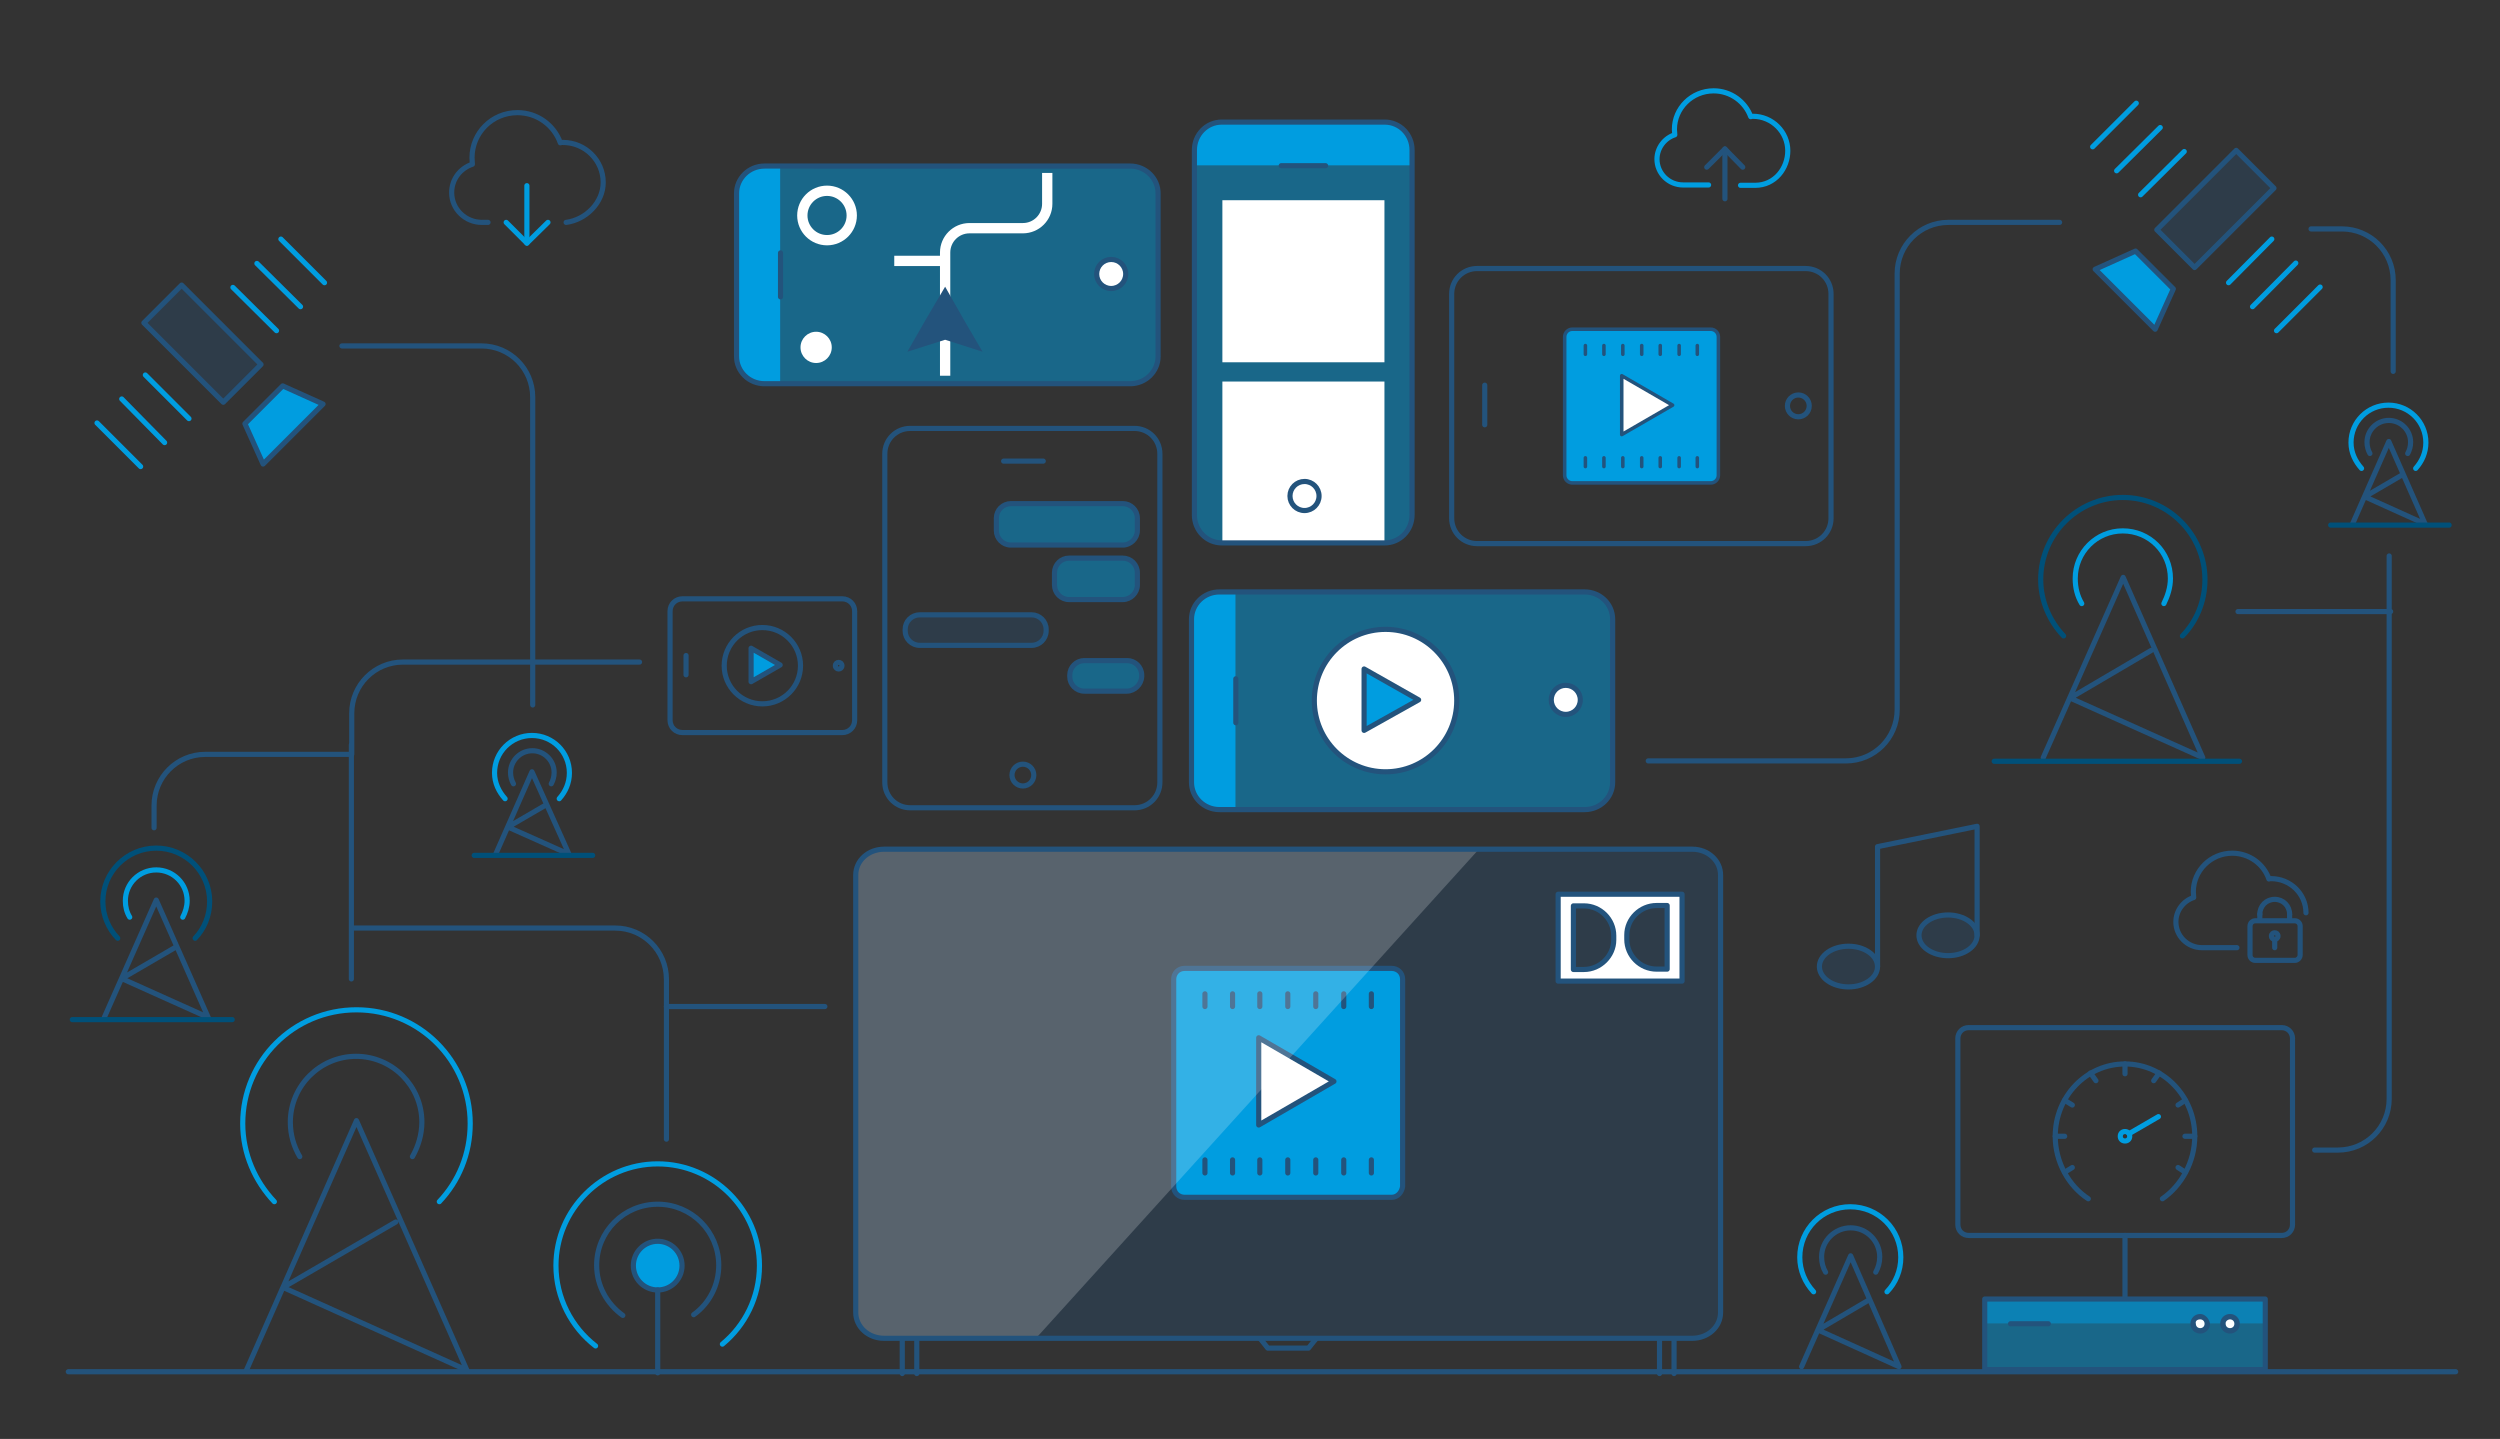<?xml version="1.0" encoding="utf-8"?>
<!-- Generator: Adobe Illustrator 24.1.3, SVG Export Plug-In . SVG Version: 6.00 Build 0)  -->
<svg version="1.1" id="Layer_2" xmlns="http://www.w3.org/2000/svg" xmlns:xlink="http://www.w3.org/1999/xlink" x="0px" y="0px"
	 viewBox="0 0 688 396" style="enable-background:new 0 0 688 396;" xml:space="preserve">
<rect x="0" y="0" width="688" height="396" fill="#333333" stroke="none"/>
<style type="text/css">
	.st0{fill:none;stroke:#23537C;stroke-width:1.417;stroke-linecap:round;stroke-linejoin:round;stroke-miterlimit:10;}
	.st1{fill:none;stroke:#009DE0;stroke-width:1.417;stroke-linecap:round;stroke-linejoin:round;stroke-miterlimit:10;}
	.st2{opacity:0.3;fill:#23537C;enable-background:new    ;}
	.st3{fill:#009DE0;}
	.st4{fill:none;stroke:#23537C;stroke-width:1.417;stroke-linecap:round;stroke-linejoin:round;stroke-miterlimit:10;}
	.st5{fill:#009DE0;stroke:#23537C;stroke-width:1.417;stroke-linecap:round;stroke-linejoin:round;stroke-miterlimit:10;}
	.st6{opacity:0.5;fill:#009DE0;enable-background:new    ;}
	.st7{fill:#FFFFFF;}
	.st8{fill:#23537C;}
	.st9{fill:#009CDF;}
	.st10{fill:none;stroke:#005079;stroke-width:1.417;stroke-linecap:round;stroke-linejoin:round;stroke-miterlimit:10;}
	.st11{fill:none;}
	.st12{fill:none;stroke:#23537C;stroke-width:0.976;stroke-linecap:round;stroke-linejoin:round;stroke-miterlimit:10;}
	.st13{fill:none;stroke:#FFFFFF;stroke-width:2.835;stroke-miterlimit:10;}
	.st14{opacity:0.2;fill:#FFFFFF;enable-background:new    ;}
</style>
<g>
	<line class="st0" x1="18.8" y1="377.5" x2="675.8" y2="377.5"/>
</g>
<g>
	<path class="st0" d="M155.8,61.2c5.4-0.7,10.2-5.4,10.2-11c0-6.1-5-11-11.1-11c-0.2,0-0.4,0-0.7,0.1c-1.7-4.8-6.3-8.3-11.8-8.3
		c-7,0-12.5,5.6-12.5,12.4c0,0.7,0.1,1.2,0.1,1.8c-3.3,1.1-5.7,4.1-5.7,7.8c0,4.6,3.8,8.2,8.3,8.2h1.7"/>
	<line class="st1" x1="145" y1="51.1" x2="145" y2="66.9"/>
	<polyline class="st1" points="150.8,61.2 145,66.9 139.3,61.2 	"/>
</g>
<g>
	<g>
		<line class="st0" x1="474.7" y1="54.7" x2="474.7" y2="41"/>
		<polyline class="st0" points="469.7,46 474.7,41 479.6,46 		"/>
	</g>
	<path class="st1" d="M479,51h4c5.5,0,9-4.7,9-9.5c0-5.2-4.3-9.5-9.6-9.5c-0.2,0-0.4,0-0.6,0.1c-1.5-4.1-5.5-7.1-10.2-7.1
		c-6,0-10.8,4.8-10.8,10.6c0,0.5,0.1,1,0.1,1.5c-2.8,0.9-4.9,3.6-4.9,6.7c0,3.9,3.2,7.1,7.2,7.1h7"/>
</g>
<g>
	<ellipse class="st2" cx="508.7" cy="266" rx="8" ry="5.6"/>
	<ellipse class="st2" cx="536.1" cy="257.4" rx="8" ry="5.6"/>
	<ellipse class="st0" cx="508.7" cy="266" rx="8" ry="5.6"/>
	<ellipse class="st0" cx="536.1" cy="257.4" rx="8" ry="5.6"/>
	<polyline class="st0" points="516.7,266 516.7,233 544.1,227.4 544.1,257.4 	"/>
</g>
<g>
	
		<rect x="48.4" y="79.1" transform="matrix(0.707 -0.707 0.707 0.707 -50.548 67.145)" class="st2" width="14.7" height="30.9"/>
	<polygon class="st3" points="67.4,116.6 77.8,106.2 88.9,111.2 72.4,127.7 	"/>
	
		<rect x="48.4" y="79.1" transform="matrix(0.707 -0.707 0.707 0.707 -50.548 67.145)" class="st4" width="14.7" height="30.9"/>
	<polygon class="st0" points="67.4,116.6 77.8,106.2 88.9,111.2 72.4,127.7 	"/>
	<line class="st1" x1="64.1" y1="79.1" x2="76.1" y2="91"/>
	<line class="st1" x1="70.7" y1="72.5" x2="82.7" y2="84.4"/>
	<line class="st1" x1="77.3" y1="65.8" x2="89.3" y2="77.8"/>
	<line class="st1" x1="26.7" y1="116.4" x2="38.7" y2="128.4"/>
	<line class="st1" x1="33.5" y1="109.8" x2="45.3" y2="121.8"/>
	<line class="st1" x1="40" y1="103.2" x2="52" y2="115.2"/>
</g>
<g>
	
		<rect x="594.3" y="50.1" transform="matrix(0.707 -0.707 0.707 0.707 137.966 447.982)" class="st2" width="30.9" height="14.7"/>
	<polygon class="st3" points="587.7,69.1 598.1,79.5 593.1,90.6 576.6,74.1 	"/>
	
		<rect x="594.3" y="50.1" transform="matrix(0.707 -0.707 0.707 0.707 137.966 447.982)" class="st4" width="30.9" height="14.7"/>
	<polygon class="st0" points="587.7,69.1 598.1,79.5 593.1,90.6 576.6,74.1 	"/>
	<line class="st1" x1="625.2" y1="65.8" x2="613.3" y2="77.8"/>
	<line class="st1" x1="631.8" y1="72.4" x2="619.9" y2="84.4"/>
	<line class="st1" x1="638.5" y1="79" x2="626.5" y2="91"/>
	<line class="st1" x1="587.9" y1="28.4" x2="575.9" y2="40.4"/>
	<line class="st1" x1="594.5" y1="35.1" x2="582.5" y2="47"/>
	<line class="st1" x1="601.1" y1="41.7" x2="589.1" y2="53.6"/>
</g>
<g>
	<path class="st0" d="M82.5,318.3c-1.6-2.7-2.6-5.9-2.6-9.5c0-10,8.2-18.1,18.1-18.1c10,0,18.1,8.2,18.1,18.1c0,3.4-1,6.7-2.6,9.5"
		/>
	<path class="st1" d="M75.5,330.7c-5.3-5.6-8.7-13.2-8.7-21.5c0-17.3,14-31.3,31.3-31.3s31.3,14,31.3,31.3c0,8.4-3.2,15.9-8.5,21.5"
		/>
	<polyline class="st0" points="67.8,377.1 98.1,308.4 128.5,377.1 77.9,354.3 108.9,336.3 	"/>
</g>
<g>
	<path class="st0" d="M502.4,350.1c-0.7-1.2-1.1-2.6-1.1-4.2c0-4.4,3.6-8,8-8c4.4,0,8,3.6,8,8c0,1.5-0.4,3-1.1,4.2"/>
	<path class="st1" d="M499.1,355.5c-2.3-2.5-3.8-5.8-3.8-9.5c0-7.7,6.2-13.9,13.9-13.9c7.7,0,13.9,6.2,13.9,13.9
		c0,3.7-1.4,7-3.8,9.5"/>
	<polyline class="st0" points="495.8,376.1 509.3,345.6 522.6,376.1 500.3,366 513.9,358 	"/>
</g>
<g>
	<circle class="st5" cx="181" cy="348.3" r="6.7"/>
	<path class="st0" d="M171.4,362c-4.3-3.1-7.2-8.1-7.2-13.8c0-9.3,7.5-16.8,16.8-16.8s16.8,7.5,16.8,16.8c0,5.6-2.7,10.6-6.9,13.6"
		/>
	<path class="st1" d="M163.9,370.4c-6.6-5.1-10.9-13.2-10.9-22.1c0-15.4,12.6-28,28-28s28,12.6,28,28c0,8.7-4,16.5-10.2,21.6"/>
	<line class="st0" x1="181" y1="355" x2="181" y2="377.8"/>
</g>
<g>
	<g>
		<path class="st0" d="M634.6,251.2c0-5.2-4.3-9.4-9.6-9.4c-0.2,0-0.4,0-0.6,0.1c-1.4-4.1-5.4-7.1-10.1-7.1
			c-5.9,0-10.7,4.8-10.7,10.6c0,0.5,0.1,1,0.1,1.6c-2.8,0.9-4.9,3.6-4.9,6.7c0,3.9,3.2,7.1,7.2,7.1h1.5h8.1"/>
	</g>
	<g>
		<g>
			<g>
				<path class="st0" d="M631.5,264.3h-10.8c-0.9,0-1.5-0.7-1.5-1.5v-7.9c0-0.9,0.7-1.5,1.5-1.5h10.8c0.9,0,1.5,0.7,1.5,1.5v7.9
					C633,263.6,632.3,264.3,631.5,264.3z"/>
			</g>
			<g>
				<circle class="st0" cx="626" cy="257.6" r="0.9"/>
				<line class="st0" x1="626" y1="258.5" x2="626" y2="260.8"/>
			</g>
		</g>
		<g>
			<line class="st0" x1="630.1" y1="251.6" x2="630.1" y2="253.3"/>
			<line class="st0" x1="621.9" y1="253.3" x2="621.9" y2="251.6"/>
		</g>
		<path class="st0" d="M621.9,251.6c0-2.3,1.8-4.1,4.1-4.1c2.3,0,4.1,1.8,4.1,4.1"/>
	</g>
</g>
<g>
	<rect x="546.2" y="357.5" class="st6" width="77.2" height="19.4"/>
	<rect x="546.2" y="357.5" class="st6" width="77.2" height="6.7"/>
	<circle class="st7" cx="605.5" cy="364.3" r="2"/>
	<path class="st8" d="M605.5,363.1c0.7,0,1.2,0.5,1.2,1.2s-0.5,1.2-1.2,1.2s-1.2-0.5-1.2-1.2C604.1,363.6,604.6,363.1,605.5,363.1
		 M605.5,361.6c-1.5,0-2.7,1.2-2.7,2.7s1.2,2.7,2.7,2.7s2.7-1.2,2.7-2.7C608,362.9,606.8,361.6,605.5,361.6L605.5,361.6z"/>
	<circle class="st7" cx="613.7" cy="364.3" r="2"/>
	<path class="st8" d="M613.7,363.1c0.7,0,1.2,0.5,1.2,1.2s-0.5,1.2-1.2,1.2s-1.2-0.5-1.2-1.2C612.4,363.6,613.1,363.1,613.7,363.1
		 M613.7,361.6c-1.5,0-2.7,1.2-2.7,2.7s1.2,2.7,2.7,2.7s2.7-1.2,2.7-2.7C616.4,362.9,615.3,361.6,613.7,361.6L613.7,361.6z"/>
	<line class="st0" x1="553.3" y1="364.3" x2="563.7" y2="364.3"/>
	<circle class="st1" cx="584.8" cy="312.7" r="1.3"/>
	<path class="st0" d="M574.7,329.9c-5.4-3.5-9.1-10.1-9.1-17.2c0-11,8.6-19.9,19.2-19.9c10.6,0,19.2,8.9,19.2,19.9
		c0,7.1-3.7,13.6-8.9,17.2"/>
	<line class="st0" x1="601.3" y1="312.7" x2="604" y2="312.7"/>
	<line class="st0" x1="584.8" y1="295.5" x2="584.8" y2="292.8"/>
	<line class="st0" x1="592.7" y1="297.4" x2="594.2" y2="295.3"/>
	<line class="st0" x1="599.4" y1="304.1" x2="601.4" y2="302.8"/>
	<line class="st0" x1="601.4" y1="322.6" x2="599.4" y2="321.3"/>
	<g>
		<line class="st0" x1="568.2" y1="312.7" x2="565.6" y2="312.7"/>
		<line class="st0" x1="576.8" y1="297.4" x2="575.3" y2="295.3"/>
		<line class="st0" x1="570.3" y1="304.1" x2="568.2" y2="302.8"/>
		<line class="st0" x1="568.2" y1="322.6" x2="570.3" y2="321.3"/>
	</g>
	<line class="st1" x1="585.9" y1="312" x2="594" y2="307.3"/>
	<rect x="546.2" y="357.5" class="st0" width="77.2" height="19.4"/>
	<g>
		<path class="st0" d="M630.9,337c0,1.7-1.3,3-3,3h-86.1c-1.7,0-3-1.3-3-3v-51.2c0-1.7,1.3-3,3-3h86.1c1.7,0,3,1.3,3,3V337z"/>
		<line class="st0" x1="584.8" y1="340" x2="584.8" y2="357.2"/>
	</g>
</g>
<g>
	<polygon class="st9" points="214.7,183 206.7,178.4 206.7,187.6 	"/>
	<polygon class="st0" points="214.7,183 206.7,178.4 206.7,187.6 	"/>
	<g>
		<circle class="st0" cx="209.8" cy="183.2" r="10.5"/>
	</g>
	<g>
		<circle class="st0" cx="230.8" cy="183.2" r="0.9"/>
		<g>
			<path class="st0" d="M231.8,164.8c1.9,0,3.4,1.5,3.4,3.4v30c0,1.9-1.5,3.4-3.4,3.4h-44c-1.9,0-3.4-1.5-3.4-3.4v-30
				c0-1.9,1.5-3.4,3.4-3.4H231.8z"/>
			<line class="st0" x1="188.8" y1="185.7" x2="188.8" y2="180.4"/>
		</g>
	</g>
</g>
<g>
	<path class="st1" d="M35.7,252.4c-0.8-1.3-1.2-2.8-1.2-4.5c0-4.7,3.8-8.5,8.5-8.5s8.5,3.8,8.5,8.5c0,1.6-0.5,3.2-1.2,4.5"/>
	<path class="st10" d="M32.4,258.2c-2.5-2.6-4.1-6.2-4.1-10.1c0-8.1,6.6-14.7,14.7-14.7s14.7,6.6,14.7,14.7c0,3.9-1.5,7.5-4,10.1"/>
	<polyline class="st0" points="28.7,280 43,247.7 57.3,280 33.5,269.3 48.1,260.8 	"/>
	<line class="st10" x1="19.9" y1="280.6" x2="63.9" y2="280.6"/>
</g>
<g>
	<path class="st1" d="M572.9,166.1c-1.2-2-1.8-4.3-1.8-6.9c0-7.2,5.8-13.1,13.1-13.1s13.1,5.8,13.1,13.1c0,2.5-0.8,4.9-1.8,6.9"/>
	<path class="st10" d="M567.9,175c-3.8-4-6.3-9.5-6.3-15.5c0-12.5,10.2-22.6,22.6-22.6c12.5,0,22.6,10.2,22.6,22.6
		c0,6-2.3,11.5-6.2,15.5"/>
	<polyline class="st0" points="562.3,208.5 584.3,158.9 606.2,208.5 569.7,192.1 592,179 	"/>
	<line class="st10" x1="548.8" y1="209.5" x2="616.3" y2="209.5"/>
</g>
<g>
	<path class="st0" d="M141.3,215.7c-0.5-0.9-0.8-2-0.8-3.1c0-3.3,2.7-6,6-6c3.3,0,6,2.7,6,6c0,1.1-0.3,2.2-0.8,3.1"/>
	<path class="st1" d="M139,219.8c-1.7-1.9-2.9-4.3-2.9-7.1c0-5.7,4.6-10.3,10.3-10.3c5.7,0,10.3,4.6,10.3,10.3
		c0,2.8-1.1,5.2-2.8,7.1"/>
	<polyline class="st0" points="136.4,235.1 146.4,212.4 156.6,235.1 139.8,227.6 150.1,221.6 	"/>
	<line class="st10" x1="130.5" y1="235.4" x2="163.1" y2="235.4"/>
</g>
<g>
	<path class="st0" d="M652.2,124.8c-0.5-0.9-0.8-2-0.8-3.1c0-3.3,2.7-6,6-6s6,2.7,6,6c0,1.1-0.3,2.2-0.8,3.1"/>
	<path class="st1" d="M649.9,128.9c-1.7-1.9-2.9-4.3-2.9-7.1c0-5.7,4.6-10.3,10.3-10.3s10.3,4.6,10.3,10.3c0,2.8-1.1,5.2-2.8,7.1"/>
	<polyline class="st0" points="647.4,144.2 657.4,121.5 667.4,144.2 650.8,136.7 660.9,130.8 	"/>
	<line class="st10" x1="641.4" y1="144.5" x2="674" y2="144.5"/>
</g>
<g>
	<path class="st6" d="M388.6,141.7c0,4.3-3.4,7.7-7.5,7.7h-44.9c-4.1,0-7.5-3.4-7.5-7.7V41.3c0-4.3,3.4-7.7,7.5-7.7h44.9
		c4.1,0,7.5,3.4,7.5,7.7V141.7z"/>
	<rect x="336.4" y="55.1" class="st7" width="44.6" height="44.6"/>
	<rect x="336.4" y="105" class="st7" width="44.6" height="44.6"/>
	<line class="st11" x1="352.6" y1="45.6" x2="364.8" y2="45.6"/>
	<circle class="st7" cx="359" cy="136.5" r="4"/>
	<path class="st3" d="M381.1,33.5h-44.9c-4.1,0-7.5,3.4-7.5,7.7v4.3h59.9v-4.2C388.6,37.2,385.3,33.5,381.1,33.5z"/>
	<g>
		<path class="st0" d="M388.6,141.7c0,4.3-3.4,7.7-7.5,7.7h-44.9c-4.1,0-7.5-3.4-7.5-7.7V41.3c0-4.3,3.4-7.7,7.5-7.7h44.9
			c4.1,0,7.5,3.4,7.5,7.7V141.7z"/>
		<line class="st0" x1="352.6" y1="45.6" x2="364.8" y2="45.6"/>
	</g>
	<circle class="st0" cx="359" cy="136.5" r="4"/>
</g>
<g>
	<path class="st6" d="M436.1,162.9c4.3,0,7.7,3.4,7.7,7.5v44.9c0,4.1-3.4,7.5-7.7,7.5H335.6c-4.3,0-7.7-3.4-7.7-7.5v-44.9
		c0-4.1,3.4-7.5,7.7-7.5H436.1z"/>
	<line class="st11" x1="340.1" y1="198.9" x2="340.1" y2="186.8"/>
	<circle class="st7" cx="430.9" cy="192.6" r="4"/>
	<g>
		<circle class="st7" cx="381.3" cy="192.8" r="19.6"/>
	</g>
	<polygon class="st3" points="390.4,192.6 375.4,184.1 375.4,201 	"/>
	<path class="st3" d="M328,170.4v44.9c0,4.1,3.4,7.5,7.7,7.5h4.3v-59.9h-4.3C331.6,162.9,328,166.3,328,170.4z"/>
	<g>
		<path class="st0" d="M436.1,162.9c4.3,0,7.7,3.4,7.7,7.5v44.9c0,4.1-3.4,7.5-7.7,7.5H335.6c-4.3,0-7.7-3.4-7.7-7.5v-44.9
			c0-4.1,3.4-7.5,7.7-7.5H436.1z"/>
		<line class="st0" x1="340.1" y1="198.9" x2="340.1" y2="186.8"/>
	</g>
	<circle class="st0" cx="430.9" cy="192.6" r="4"/>
	<polygon class="st0" points="390.4,192.6 375.4,184.1 375.4,201 	"/>
	<g>
		<circle class="st0" cx="381.3" cy="192.8" r="19.6"/>
	</g>
</g>
<g>
	<path class="st2" d="M283.9,177.6h-30.8c-2.2,0-4-1.8-4-4v-0.4c0-2.2,1.8-4,4-4h30.8c2.2,0,4,1.8,4,4v0.4
		C287.9,175.8,286.1,177.6,283.9,177.6z"/>
	<path class="st6" d="M309,150h-30.8c-2.2,0-4-1.8-4-4v-3.4c0-2.2,1.8-4,4-4H309c2.2,0,4,1.8,4,4v3.4C313,148.2,311.1,150,309,150z"
		/>
	<path class="st6" d="M310.1,190.2h-11.7c-2.2,0-4-1.8-4-4v-0.4c0-2.2,1.8-4,4-4h11.8c2.2,0,4,1.8,4,4v0.4
		C314.1,188.4,312.2,190.2,310.1,190.2z"/>
	<path class="st6" d="M309,165h-14.8c-2.2,0-4-1.8-4-4v-3.4c0-2.2,1.8-4,4-4H309c2.2,0,4,1.8,4,4v3.4C313,163.2,311.1,165,309,165z"
		/>
	<circle class="st0" cx="281.5" cy="213.3" r="3"/>
	<g>
		<path class="st0" d="M319.2,215.3c0,3.9-3.1,7-7,7h-61.7c-3.9,0-7-3.1-7-7v-90.4c0-3.9,3.1-7,7-7h61.7c3.9,0,7,3.1,7,7V215.3z"/>
		<line class="st0" x1="276.2" y1="126.9" x2="287.1" y2="126.9"/>
	</g>
	<path class="st0" d="M283.9,177.6h-30.8c-2.2,0-4-1.8-4-4v-0.4c0-2.2,1.8-4,4-4h30.8c2.2,0,4,1.8,4,4v0.4
		C287.9,175.8,286.1,177.6,283.9,177.6z"/>
	<path class="st0" d="M309,150h-30.8c-2.2,0-4-1.8-4-4v-3.4c0-2.2,1.8-4,4-4H309c2.2,0,4,1.8,4,4v3.4C313,148.2,311.1,150,309,150z"
		/>
	<path class="st0" d="M310.1,190.2h-11.7c-2.2,0-4-1.8-4-4v-0.4c0-2.2,1.8-4,4-4h11.8c2.2,0,4,1.8,4,4v0.4
		C314.1,188.4,312.2,190.2,310.1,190.2z"/>
	<path class="st0" d="M309,165h-14.8c-2.2,0-4-1.8-4-4v-3.4c0-2.2,1.8-4,4-4H309c2.2,0,4,1.8,4,4v3.4C313,163.2,311.1,165,309,165z"
		/>
</g>
<g>
	<circle class="st0" cx="494.9" cy="111.7" r="3"/>
	<g>
		<path class="st0" d="M496.9,73.9c3.9,0,7,3.1,7,7v61.7c0,3.9-3.1,7-7,7h-90.4c-3.9,0-7-3.1-7-7V80.9c0-3.9,3.1-7,7-7H496.9z"/>
		<line class="st0" x1="408.6" y1="116.9" x2="408.6" y2="106"/>
	</g>
	<g>
		<path class="st3" d="M470.8,132.9h-38.1c-1.1,0-2.1-0.9-2.1-2.1V92.7c0-1.1,0.9-2.1,2.1-2.1h38.1c1.1,0,2.1,0.9,2.1,2.1v38.1
			C472.9,132,471.9,132.9,470.8,132.9z"/>
		<polygon class="st7" points="460.3,111.5 446.3,103.4 446.3,119.6 		"/>
		<g>
			<line class="st12" x1="436.3" y1="97.5" x2="436.3" y2="95.1"/>
			<line class="st12" x1="441.4" y1="97.5" x2="441.4" y2="95.1"/>
			<line class="st12" x1="446.6" y1="97.5" x2="446.6" y2="95.1"/>
			<line class="st12" x1="451.8" y1="97.5" x2="451.8" y2="95.1"/>
			<line class="st12" x1="456.9" y1="97.5" x2="456.9" y2="95.1"/>
			<line class="st12" x1="462.1" y1="97.5" x2="462.1" y2="95.1"/>
			<line class="st12" x1="467.1" y1="97.5" x2="467.1" y2="95.1"/>
		</g>
		<g>
			<line class="st12" x1="436.3" y1="128.4" x2="436.3" y2="126"/>
			<line class="st12" x1="441.4" y1="128.4" x2="441.4" y2="126"/>
			<line class="st12" x1="446.6" y1="128.4" x2="446.6" y2="126"/>
			<line class="st12" x1="451.8" y1="128.4" x2="451.8" y2="126"/>
			<line class="st12" x1="456.9" y1="128.4" x2="456.9" y2="126"/>
			<line class="st12" x1="462.1" y1="128.4" x2="462.1" y2="126"/>
			<line class="st12" x1="467.1" y1="128.4" x2="467.1" y2="126"/>
		</g>
		<polygon class="st12" points="460.3,111.5 446.3,103.4 446.3,119.6 		"/>
		<path class="st12" d="M470.8,132.9h-38.1c-1.1,0-2.1-0.9-2.1-2.1V92.7c0-1.1,0.9-2.1,2.1-2.1h38.1c1.1,0,2.1,0.9,2.1,2.1v38.1
			C472.9,132,471.9,132.9,470.8,132.9z"/>
	</g>
</g>
<g>
	<path class="st6" d="M311,45.7c4.3,0,7.7,3.4,7.7,7.5v44.9c0,4.1-3.4,7.5-7.7,7.5H210.4c-4.3,0-7.7-3.4-7.7-7.5V53.2
		c0-4.1,3.4-7.5,7.7-7.5H311z"/>
	<line class="st11" x1="214.8" y1="81.7" x2="214.8" y2="69.6"/>
	<circle class="st7" cx="305.8" cy="75.4" r="4"/>
	<path class="st3" d="M202.7,53.2v44.9c0,4.1,3.4,7.5,7.7,7.5h4.3V45.7h-4.3C206.3,45.7,202.7,49.1,202.7,53.2z"/>
	<g>
		<path class="st0" d="M311,45.7c4.3,0,7.7,3.4,7.7,7.5v44.9c0,4.1-3.4,7.5-7.7,7.5H210.4c-4.3,0-7.7-3.4-7.7-7.5V53.2
			c0-4.1,3.4-7.5,7.7-7.5H311z"/>
		<line class="st0" x1="214.8" y1="81.7" x2="214.8" y2="69.6"/>
	</g>
	<circle class="st0" cx="305.8" cy="75.4" r="4"/>
	<path class="st13" d="M260.1,103.4V69.5c0-3.7,3-6.7,6.7-6.7h14.7c3.7,0,6.7-3,6.7-6.7v-8.5"/>
	<polygon class="st8" points="260.1,78.9 265.2,87.9 270.4,96.8 260.1,93.5 249.7,96.8 254.8,87.9 	"/>
	<line class="st13" x1="259.6" y1="71.8" x2="246.1" y2="71.8"/>
	<circle class="st13" cx="227.6" cy="59.3" r="6.8"/>
	<circle class="st7" cx="224.6" cy="95.6" r="4.3"/>
</g>
<path class="st0" d="M42.4,227.8v-6.1c0-7.8,6.3-14.1,14.1-14.1h40.3v-11.3c0-7.8,6.3-14.1,14.1-14.1H176"/>
<line class="st0" x1="96.7" y1="269.4" x2="96.7" y2="205"/>
<path class="st0" d="M183.4,313.5v-44c0-7.8-6.3-14.1-14.1-14.1H97.1"/>
<path class="st0" d="M146.6,194v-84.7c0-7.8-6.3-14.1-14.1-14.1H94.1"/>
<line class="st0" x1="183.4" y1="277" x2="227" y2="277"/>
<path class="st0" d="M566.8,61.2h-30.6c-7.8,0-14.1,6.3-14.1,14.1v120c0,7.8-6.3,14.1-14.1,14.1h-54.4"/>
<path class="st0" d="M636,63h8.5c7.8,0,14.1,6.3,14.1,14.1v25.1"/>
<path class="st0" d="M657.9,168.3h-42"/>
<path class="st0" d="M657.5,153v149.4c0,7.8-6.3,14.1-14.1,14.1H637"/>
<g>
	<path class="st2" d="M473.5,361.2c0,4-3.5,7.1-7.8,7.1H243.3c-4.4,0-7.8-3.2-7.8-7.1V240.8c0-4,3.5-7.1,7.8-7.1h222.4
		c4.4,0,7.8,3.2,7.8,7.1L473.5,361.2L473.5,361.2z"/>
	<path class="st7" d="M428.8,246.1V270h34.1v-23.9H428.8z M435.4,266.8H433v-17.5h2.4c4.8,0,8.7,3.9,8.7,8.7
		C444.1,262.8,440.2,266.8,435.4,266.8z M458.8,266.8h-2.4c-4.8,0-8.7-3.9-8.7-8.7c0-4.8,3.9-8.7,8.7-8.7h2.4V266.8z"/>
	<g>
		<g>
			<rect x="428.8" y="246.1" class="st0" width="34.1" height="23.9"/>
		</g>
		<g>
			<path class="st0" d="M435.9,266.8H433v-17.5h2.9c4.5,0,8.2,3.7,8.2,8.2v1.2C444.1,263,440.4,266.8,435.9,266.8z"/>
			<path class="st0" d="M455.9,249.2h2.9v17.5h-2.9c-4.5,0-8.2-3.7-8.2-8.2v-1.2C447.7,252.9,451.4,249.2,455.9,249.2z"/>
		</g>
	</g>
	<g>
		<path class="st3" d="M383,329.5h-57c-1.6,0-3-1.2-3-3v-57c0-1.6,1.2-3,3-3h57c1.6,0,3,1.2,3,3v57
			C385.8,328.1,384.6,329.5,383,329.5z"/>
		<polygon class="st7" points="367.1,297.6 346.4,285.6 346.4,309.6 		"/>
		<g>
			<line class="st0" x1="331.6" y1="277" x2="331.6" y2="273.5"/>
			<line class="st0" x1="339.2" y1="277" x2="339.2" y2="273.5"/>
			<line class="st0" x1="346.7" y1="277" x2="346.7" y2="273.5"/>
			<line class="st0" x1="354.4" y1="277" x2="354.4" y2="273.5"/>
			<line class="st0" x1="362.1" y1="277" x2="362.1" y2="273.5"/>
			<line class="st0" x1="369.8" y1="277" x2="369.8" y2="273.5"/>
			<line class="st0" x1="377.4" y1="277" x2="377.4" y2="273.5"/>
		</g>
		<g>
			<line class="st0" x1="331.6" y1="322.8" x2="331.6" y2="319.2"/>
			<line class="st0" x1="339.2" y1="322.8" x2="339.2" y2="319.2"/>
			<line class="st0" x1="346.7" y1="322.8" x2="346.7" y2="319.2"/>
			<line class="st0" x1="354.4" y1="322.8" x2="354.4" y2="319.2"/>
			<line class="st0" x1="362.1" y1="322.8" x2="362.1" y2="319.2"/>
			<line class="st0" x1="369.8" y1="322.8" x2="369.8" y2="319.2"/>
			<line class="st0" x1="377.4" y1="322.8" x2="377.4" y2="319.2"/>
		</g>
		<polygon class="st0" points="367.1,297.6 346.4,285.6 346.4,309.6 		"/>
		<path class="st0" d="M383,329.5h-57c-1.6,0-3-1.2-3-3v-57c0-1.6,1.2-3,3-3h57c1.6,0,3,1.2,3,3v57
			C385.8,328.1,384.6,329.5,383,329.5z"/>
	</g>
	<path class="st14" d="M406.9,233.8H243.3c-4.4,0-7.8,3.2-7.8,7.1v120.4c0,4,3.5,7.1,7.8,7.1H285L406.9,233.8z"/>
	<path class="st0" d="M473.5,361.2c0,4-3.5,7.1-7.8,7.1H243.3c-4.4,0-7.8-3.2-7.8-7.1V240.8c0-4,3.5-7.1,7.8-7.1h222.4
		c4.4,0,7.8,3.2,7.8,7.1L473.5,361.2L473.5,361.2z"/>
	<g>
		<line class="st0" x1="248.3" y1="368.6" x2="248.3" y2="378"/>
		<line class="st0" x1="460.7" y1="368.6" x2="460.7" y2="378"/>
	</g>
	<g>
		<line class="st0" x1="252.3" y1="368.6" x2="252.3" y2="378"/>
		<line class="st0" x1="456.7" y1="368.6" x2="456.7" y2="378"/>
	</g>
	<polyline class="st0" points="346.9,368.5 348.9,371 360.1,371 362.1,368.5 	"/>
</g>
</svg>
